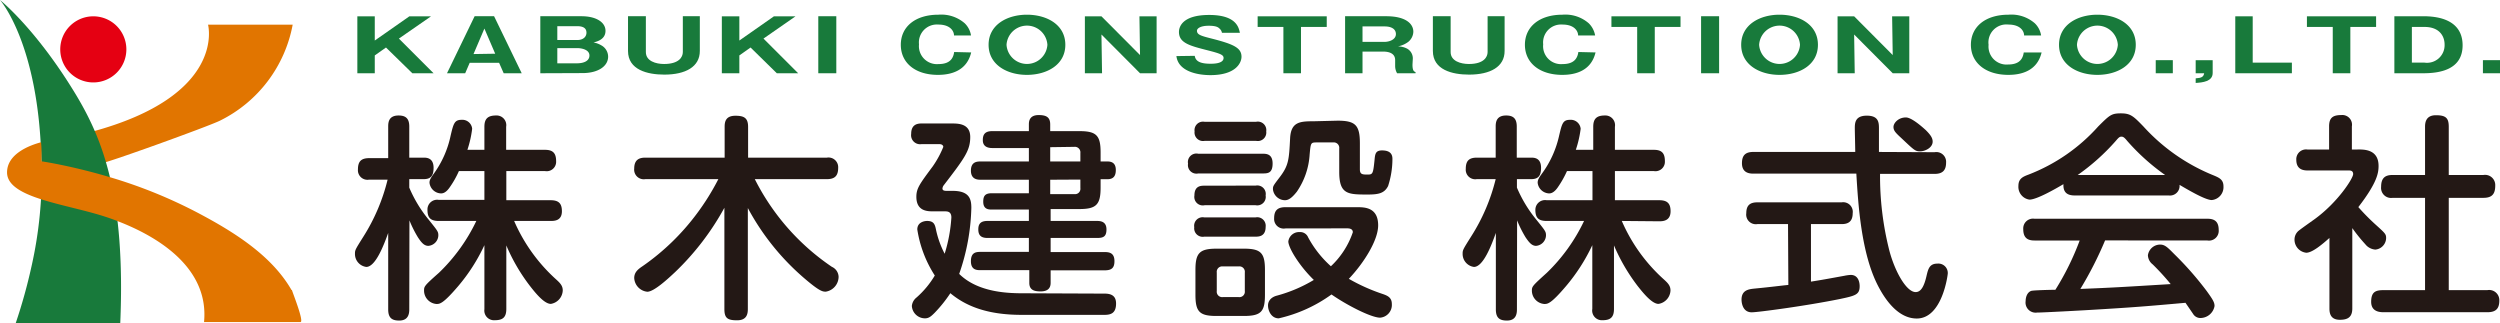 <svg xmlns="http://www.w3.org/2000/svg" viewBox="0 0 294.18 38.05"><defs><style>.cls-1{fill:#e17500;}.cls-2{fill:#e50012;}.cls-3{fill:#187a3b;}.cls-4{fill:#231815;}</style></defs><g id="レイヤー_2" data-name="レイヤー 2"><g id="レイヤー_1-2" data-name="レイヤー 1"><path class="cls-1" d="M24.48,2.9s2.26,8.37-13.82,12.64l1.08,3.71c.07.22,13-4.45,14.18-5.07A15.81,15.81,0,0,0,34.44,2.9Z"/><path class="cls-2" d="M14.87,5.8A3.89,3.89,0,1,1,11,1.92,3.89,3.89,0,0,1,14.87,5.8"/><path class="cls-3" d="M4.87,19C4.58,5.14,0,0,0,0S4.3,3.43,9,11.25c3.08,5.16,5.79,11.89,5.15,26.8H1.84a63,63,0,0,0,1.88-6.76A48.62,48.62,0,0,0,4.89,19.44"/><path class="cls-1" d="M34.31,34.14c-2.37-4.14-6.92-6.92-11-9.08a56.89,56.89,0,0,0-10.38-4.21c-1.53-.46-3.08-.86-4.68-1.22C7.16,19.39,6.08,19.17,5,19H4.89l0-1.09q0-.6-.06-1.17h0c-1.32.35-4,1.35-4,3.55,0,1.52,1.77,2.45,4.11,3.19,2.15.68,4.78,1.2,7,1.88.61.19,1.3.42,2,.7,4.62,1.79,10.69,5.44,10.07,11.84H35.35c.49,0-1-3.65-1-3.79"/><polygon class="cls-3" points="44.1 6.52 44.1 8.62 42.05 8.62 42.05 1.92 44.1 1.92 44.1 4.77 48.17 1.92 50.72 1.92 46.94 4.54 51.02 8.62 48.52 8.62 45.42 5.59 44.1 6.52"/><path class="cls-3" d="M58.27,6.32,57,3.36l-1.28,3Zm-3,1.07-.53,1.23H52.6l3.25-6.71h2.29l3.25,6.71H59.27l-.54-1.23Z"/><path class="cls-3" d="M65.58,7.45H67.9c.73,0,1.46-.24,1.46-.92s-.89-.87-1.46-.87H65.58Zm0-2.74h2.33c.84,0,1.1-.49,1.1-.86s-.17-.77-1.1-.77H65.58Zm-2,3.91V1.91h4.84c1.75,0,2.83.72,2.83,1.72S70.28,4.88,69.84,5a2.52,2.52,0,0,1,.87.31,1.53,1.53,0,0,1,.85,1.35c0,1.15-1.21,1.94-3,1.94Z"/><path class="cls-3" d="M76,1.91V6.13c0,1.06,1.18,1.4,2.14,1.4,1.76,0,2.21-.82,2.21-1.4V1.91h2V6c0,1.86-1.68,2.78-4.18,2.78-2,0-4.27-.57-4.27-2.78V1.91Z"/><polygon class="cls-3" points="87 6.52 87 8.62 84.94 8.62 84.94 1.92 87 1.92 87 4.77 91.07 1.92 93.61 1.92 89.84 4.54 93.92 8.62 91.41 8.62 88.32 5.59 87 6.52"/><rect class="cls-3" x="96.29" y="1.91" width="2.12" height="6.71"/><path class="cls-3" d="M114.28,6.17c-.5,2.1-2.26,2.64-3.91,2.64C107.7,8.81,106,7.4,106,5.27s1.71-3.54,4.42-3.54a4.21,4.21,0,0,1,3.09,1,2.54,2.54,0,0,1,.75,1.44h-2c0-.49-.42-1.28-1.85-1.28a2.11,2.11,0,0,0-2.27,2.33,2.12,2.12,0,0,0,2.3,2.32c1.49,0,1.75-.84,1.84-1.42Z"/><path class="cls-3" d="M118.44,5.27a2.41,2.41,0,0,0,4.81,0,2.41,2.41,0,0,0-4.81,0Zm2.4,3.54c-2.31,0-4.51-1.17-4.51-3.54s2.2-3.54,4.51-3.54,4.52,1.15,4.52,3.54S123.14,8.81,120.84,8.81Z"/><polygon class="cls-3" points="134.15 8.62 129.61 4.06 129.68 8.62 127.66 8.62 127.66 1.92 129.61 1.92 134.15 6.48 134.08 1.92 136.1 1.92 136.1 8.62 134.15 8.62"/><path class="cls-3" d="M140.59,6.57c.1.76.9.93,1.86.93.31,0,1.53,0,1.53-.68,0-.37-.4-.52-1.88-.9-2.07-.53-3.37-.85-3.37-2.16,0-.53.32-2,3.56-2s3.48,1.53,3.61,2.1h-2.11a.87.87,0,0,0-.3-.51c-.13-.12-.34-.32-1.26-.32s-1.38.29-1.38.59c0,.48.52.61,1.77.93,2.59.66,3.47,1.1,3.47,2.13,0,.68-.63,2.16-3.66,2.16-1.44,0-3.78-.4-4-2.24Z"/><polygon class="cls-3" points="153.09 8.62 151.02 8.62 151.02 3.17 147.99 3.17 147.99 1.92 156.12 1.92 156.12 3.17 153.09 3.17 153.09 8.62"/><path class="cls-3" d="M160.33,4.93h2.56c.63,0,1.37-.29,1.37-.92s-.59-.9-1.31-.9h-2.62Zm5.88,2.68c0,.73.19.81.36.87v.14H164.4a1.68,1.68,0,0,1-.23-.86V7.07c0-1-1.15-1-1.47-1h-2.37V8.62h-2.05V1.91h4.84c2.29,0,3.19.88,3.19,1.83a1.6,1.6,0,0,1-.59,1.18,2.92,2.92,0,0,1-1.23.54,2.38,2.38,0,0,1,1,.22,1.31,1.31,0,0,1,.76,1.2Z"/><path class="cls-3" d="M170.7,1.91V6.13c0,1.06,1.19,1.4,2.15,1.4,1.75,0,2.2-.82,2.2-1.4V1.91h2V6c0,1.86-1.68,2.78-4.18,2.78-2,0-4.26-.57-4.26-2.78V1.91Z"/><path class="cls-3" d="M187.75,6.17c-.5,2.1-2.26,2.64-3.91,2.64-2.67,0-4.4-1.41-4.4-3.54s1.71-3.54,4.41-3.54a4.19,4.19,0,0,1,3.09,1,2.63,2.63,0,0,1,.76,1.44h-2c0-.49-.42-1.28-1.84-1.28a2.11,2.11,0,0,0-2.27,2.33,2.11,2.11,0,0,0,2.29,2.32c1.49,0,1.76-.84,1.85-1.42Z"/><polygon class="cls-3" points="194.72 8.62 192.65 8.62 192.65 3.17 189.62 3.17 189.62 1.92 197.75 1.92 197.75 3.17 194.72 3.17 194.72 8.62"/><rect class="cls-3" x="200.17" y="1.91" width="2.12" height="6.71"/><path class="cls-3" d="M207,5.27a2.41,2.41,0,0,0,4.81,0,2.41,2.41,0,0,0-4.81,0Zm2.4,3.54c-2.31,0-4.51-1.17-4.51-3.54s2.2-3.54,4.51-3.54,4.52,1.15,4.52,3.54S211.71,8.81,209.41,8.81Z"/><polygon class="cls-3" points="222.72 8.62 218.18 4.06 218.25 8.62 216.23 8.62 216.23 1.92 218.18 1.92 222.72 6.48 222.65 1.92 224.67 1.92 224.67 8.62 222.72 8.62"/><path class="cls-3" d="M240.24,6.17c-.5,2.1-2.26,2.64-3.91,2.64-2.67,0-4.41-1.41-4.41-3.54s1.71-3.54,4.42-3.54a4.21,4.21,0,0,1,3.09,1,2.54,2.54,0,0,1,.75,1.44h-2c0-.49-.42-1.28-1.85-1.28A2.11,2.11,0,0,0,234,5.27a2.12,2.12,0,0,0,2.3,2.32c1.49,0,1.75-.84,1.84-1.42Z"/><path class="cls-3" d="M244.4,5.27a2.41,2.41,0,0,0,4.81,0,2.41,2.41,0,0,0-4.81,0Zm2.4,3.54c-2.31,0-4.51-1.17-4.51-3.54s2.2-3.54,4.51-3.54,4.52,1.15,4.52,3.54S249.1,8.81,246.8,8.81Z"/><rect class="cls-3" x="253.67" y="7.08" width="2.01" height="1.54"/><path class="cls-3" d="M258.37,8.62V7.08h2V8.59c0,1-1.19,1.12-2,1.17V9.22c.72-.05.92-.18,1-.6Z"/><polygon class="cls-3" points="263.03 8.62 263.03 1.92 265.08 1.92 265.08 7.37 269.69 7.37 269.69 8.62 263.03 8.62"/><polygon class="cls-3" points="276.57 8.62 274.5 8.62 274.5 3.17 271.46 3.17 271.46 1.92 279.6 1.92 279.6 3.17 276.57 3.17 276.57 8.62"/><path class="cls-3" d="M283.81,7.37h1.49a2.07,2.07,0,0,0,2.36-2.13c0-1-.62-2.07-2.36-2.07h-1.49Zm-2.06-5.46h3.39c3.11,0,4.64,1.25,4.64,3.42,0,2.92-2.78,3.29-4.64,3.29h-3.39Z"/><rect class="cls-3" x="292.17" y="7.08" width="2.01" height="1.54"/><path class="cls-4" d="M60.5,26a19.9,19.9,0,0,0,4.93,6.87c.51.46.79.77.79,1.31a1.67,1.67,0,0,1-1.4,1.58c-.77,0-1.79-1.25-2.45-2.1a21.63,21.63,0,0,1-2.79-4.78v7.47c0,1-.43,1.33-1.35,1.33A1.14,1.14,0,0,1,57,36.39V28.85a21.21,21.21,0,0,1-3.11,4.85c-1.77,2.07-2.15,2.07-2.53,2.07a1.58,1.58,0,0,1-1.46-1.55c0-.52,0-.57,1.76-2.13A20.91,20.91,0,0,0,56.05,26H51.63c-1,0-1.33-.41-1.33-1.31a1.14,1.14,0,0,1,1.33-1.17H57V20.13H54a11,11,0,0,1-1.1,1.94c-.38.54-.71.69-1,.69a1.41,1.41,0,0,1-1.36-1.25c0-.28.08-.48.49-1.05a11.69,11.69,0,0,0,2-4.52c.33-1.38.44-1.84,1.28-1.84a1.16,1.16,0,0,1,1.25,1.05A12.62,12.62,0,0,1,55,17.63h2V14.92c0-.9.36-1.33,1.36-1.33a1.14,1.14,0,0,1,1.2,1.33v2.71h4.57c.92,0,1.31.38,1.31,1.33a1.11,1.11,0,0,1-1.31,1.17H59.58v3.43h5.21c.95,0,1.33.38,1.33,1.3C66.12,26,65.2,26,64.79,26ZM48.16,36.41c0,.51-.11,1.31-1.18,1.31-.84,0-1.3-.29-1.3-1.31v-9c-.51,1.43-1.49,4-2.58,4a1.53,1.53,0,0,1-1.33-1.51c0-.48,0-.48,1-2.07a22.44,22.44,0,0,0,2.84-6.69H43.43a1.12,1.12,0,0,1-1.31-1.2c0-.9.34-1.33,1.31-1.33h2.25V14.89c0-.51.07-1.3,1.22-1.3.85,0,1.26.36,1.26,1.3v3.66h1.68c.33,0,1.18,0,1.18,1.2,0,.94-.33,1.33-1.18,1.33H48.16v1a15.4,15.4,0,0,0,2.17,3.63c1.17,1.46,1.25,1.53,1.25,2a1.27,1.27,0,0,1-1.18,1.22c-.51,0-.84-.43-1.22-1a13.43,13.43,0,0,1-1-2Z"/><path class="cls-4" d="M88,36.36c0,.59-.13,1.33-1.26,1.33s-1.5-.25-1.5-1.33V24.45A31.18,31.18,0,0,1,79.46,32c-.84.79-2.5,2.33-3.29,2.33a1.71,1.71,0,0,1-1.54-1.61c0-.69.46-1.05,1-1.41A27.46,27.46,0,0,0,82,25.14a28.3,28.3,0,0,0,2.53-4.06H75.94a1.13,1.13,0,0,1-1.31-1.25c0-1.08.64-1.28,1.31-1.28h9.33V14.92c0-.59.12-1.3,1.27-1.3,1,0,1.49.25,1.49,1.3v3.63H97.3a1.14,1.14,0,0,1,1.33,1.2c0,1-.46,1.33-1.33,1.33H88.82A27.22,27.22,0,0,0,97.89,31.4a1.33,1.33,0,0,1,.79,1.18,1.79,1.79,0,0,1-1.5,1.74c-.36,0-.69,0-2.46-1.51A28.78,28.78,0,0,1,88,24.48Z"/><path class="cls-4" d="M123.58,21.15v1.69h2.83a.63.63,0,0,0,.72-.71v-1Zm0-3.83V19h3.55V18a.65.65,0,0,0-.72-.72ZM127,15.43c2,0,2.51.49,2.51,2.5V19h.79c.41,0,1,.1,1,1,0,.69-.26,1.09-1,1.09h-.79v1c0,2-.52,2.51-2.51,2.51h-3.37V26h5.49c.51,0,1.08.15,1.08,1s-.39,1-1.08,1h-5.49v1.66h6.36c.59,0,1.15.13,1.15,1.07,0,.79-.33,1.08-1.15,1.08h-6.36v1.48c0,.74-.49,1-1.18,1s-1.33-.13-1.33-1V31.79H115.4c-.43,0-1.15,0-1.15-1.05s.61-1.1,1.15-1.1h5.67V28h-4.88c-.74,0-1.07-.31-1.07-1,0-.49.13-1,1.07-1h4.88V24.66H116.7c-.41,0-1-.05-1-.92,0-.67.21-1,1-1h4.37V21.15h-5.65c-.33,0-1.17,0-1.17-1.07S115,19,115.42,19h5.65V17.42h-4.32c-.48,0-1.1-.15-1.1-.92,0-.53.13-1.07,1.1-1.07h4.32v-.79c0-.39.08-1.1,1.15-1.1.87,0,1.36.23,1.36,1.1v.79Zm3,19.12c1.05,0,1.33.51,1.33,1.17,0,1.13-.61,1.33-1.35,1.33h-9.79c-4.17,0-6.65-1.12-8.36-2.55a15.88,15.88,0,0,1-1.84,2.3c-.43.43-.69.66-1.15.66A1.55,1.55,0,0,1,107.3,36a1.45,1.45,0,0,1,.56-1A10.82,10.82,0,0,0,110,32.42,13.85,13.85,0,0,1,107.94,27c0-.89.89-1,1.15-1,.84,0,.94.46,1.07,1.12a11.22,11.22,0,0,0,1,2.74,18,18,0,0,0,.79-4.27c0-.72-.49-.72-.77-.72h-1.35c-.67,0-2,0-2-1.71,0-1,.39-1.51,1.94-3.6A11.51,11.51,0,0,0,111,17.29c0-.15-.13-.33-.46-.33h-2.1a1.06,1.06,0,0,1-1.22-1.2c0-1.07.66-1.23,1.22-1.23H112c.74,0,2.17,0,2.17,1.59s-.66,2.48-3.11,5.67a.74.74,0,0,0-.16.39c0,.28.31.28.56.28h.64c2,0,2.2,1,2.2,2a25.24,25.24,0,0,1-1.43,7.77c2.3,2.28,6.06,2.28,7.67,2.28Z"/><path class="cls-4" d="M157.39,14.2c2.09,0,2.63.51,2.63,2.66v3.07c0,.61.33.61.92.61s.64-.1.8-1.66c.07-.74.1-1.18.89-1.18,1.12,0,1.22.62,1.22,1a10.34,10.34,0,0,1-.51,3.19c-.43.84-1.09,1-2.37,1-2.35,0-3.38,0-3.38-2.66V17.48a.64.64,0,0,0-.71-.72H155c-.76,0-.76,0-.89,1.4a8.66,8.66,0,0,1-1.51,4.4c-.61.77-1,1-1.41,1a1.44,1.44,0,0,1-1.4-1.28c0-.36,0-.39.76-1.38,1.1-1.43,1.13-2.1,1.26-4.63.1-1.94,1.17-2,2.78-2Zm-6.13,12.68a1.13,1.13,0,0,1-1.33-1.2c0-.92.41-1.3,1.33-1.3h8.4c.9,0,2.51,0,2.51,2.14,0,1.74-1.66,4.4-3.45,6.29a21.84,21.84,0,0,0,4.06,1.81c.49.18,1,.39,1,1.15a1.5,1.5,0,0,1-1.38,1.61c-1.05,0-3.93-1.48-5.72-2.73a17,17,0,0,1-6.21,2.81c-.87,0-1.26-.89-1.26-1.51s.46-1,1-1.15a17.07,17.07,0,0,0,4.39-1.86c-1.76-1.71-3-3.81-3-4.53a1.27,1.27,0,0,1,1.33-1.1,1,1,0,0,1,1,.62,12.5,12.5,0,0,0,2.68,3.4,9.8,9.8,0,0,0,2.58-4c0-.46-.51-.46-.71-.46Zm-4.78,5.19a.64.64,0,0,0-.72-.72h-1.87a.64.64,0,0,0-.71.72v2.17a.64.64,0,0,0,.71.72h1.87a.64.64,0,0,0,.72-.72Zm2.37,2.61c0,2-.46,2.5-2.5,2.5h-3.2c-2,0-2.48-.49-2.48-2.5V31.76c0-2,.49-2.5,2.51-2.5h3.17c2,0,2.5.48,2.5,2.5Zm-1.1-9.1a1,1,0,0,1,1.18,1.12c0,1.15-.84,1.15-1.23,1.15h-6a1,1,0,0,1-1.17-1.12,1,1,0,0,1,1.17-1.15Zm0-3.74A1,1,0,0,1,148.93,23a1,1,0,0,1-1.18,1.15h-6A1,1,0,0,1,140.55,23c0-1.12.74-1.15,1.17-1.15Zm.06-7.51A1,1,0,0,1,149,15.46a1,1,0,0,1-1.17,1.12h-6.09a1,1,0,0,1-1.17-1.12,1,1,0,0,1,1.17-1.13Zm.76,3.76c.41,0,1.18,0,1.18,1.15s-.57,1.17-1.18,1.17H141a1,1,0,0,1-1.2-1.15,1,1,0,0,1,1.2-1.17Z"/><path class="cls-4" d="M190.84,26a19.78,19.78,0,0,0,4.94,6.87c.51.46.79.77.79,1.31a1.67,1.67,0,0,1-1.41,1.58c-.76,0-1.78-1.25-2.45-2.1a22.06,22.06,0,0,1-2.79-4.78v7.47c0,1-.43,1.33-1.35,1.33a1.14,1.14,0,0,1-1.2-1.33V28.85a21.74,21.74,0,0,1-3.12,4.85c-1.76,2.07-2.14,2.07-2.53,2.07a1.58,1.58,0,0,1-1.46-1.55c0-.52.05-.57,1.77-2.13A20.91,20.91,0,0,0,186.4,26H182c-1,0-1.33-.41-1.33-1.31A1.14,1.14,0,0,1,182,23.56h5.39V20.13h-3a11.7,11.7,0,0,1-1.1,1.94c-.38.54-.72.69-1,.69a1.41,1.41,0,0,1-1.35-1.25c0-.28.07-.48.48-1.05a11.87,11.87,0,0,0,2.05-4.52c.33-1.38.43-1.84,1.27-1.84a1.17,1.17,0,0,1,1.26,1.05,12.65,12.65,0,0,1-.57,2.48h2.05V14.92c0-.9.36-1.33,1.35-1.33a1.14,1.14,0,0,1,1.2,1.33v2.71h4.58c.92,0,1.3.38,1.3,1.33a1.11,1.11,0,0,1-1.3,1.17h-4.58v3.43h5.22c.94,0,1.33.38,1.33,1.3,0,1.15-.92,1.18-1.33,1.18ZM178.5,36.41c0,.51-.1,1.31-1.17,1.31-.85,0-1.31-.29-1.31-1.31v-9c-.51,1.43-1.48,4-2.58,4a1.54,1.54,0,0,1-1.33-1.51c0-.48,0-.48,1-2.07A22.45,22.45,0,0,0,176,21.08h-2.22a1.12,1.12,0,0,1-1.3-1.2c0-.9.33-1.33,1.3-1.33H176V14.89c0-.51.08-1.3,1.23-1.3.84,0,1.25.36,1.25,1.3v3.66h1.69c.33,0,1.17,0,1.17,1.2,0,.94-.33,1.33-1.17,1.33H178.5v1a15.4,15.4,0,0,0,2.17,3.63c1.18,1.46,1.25,1.53,1.25,2a1.27,1.27,0,0,1-1.17,1.22c-.51,0-.84-.43-1.23-1a13.43,13.43,0,0,1-1-2Z"/><path class="cls-4" d="M226.6,15.3c.51.51.82.9.82,1.36,0,.74-.92,1.15-1.48,1.15s-.69-.13-2.13-1.49c-.71-.66-1-.92-1-1.38s.57-1.12,1.46-1.12C225,13.82,226.37,15.1,226.6,15.3Zm1.05,2.61A1.15,1.15,0,0,1,229,19.14c0,.92-.44,1.32-1.33,1.32h-6.44a35.55,35.55,0,0,0,1.12,9.13c.67,2.45,2,4.78,3.07,4.78.61,0,1-.64,1.3-2,.18-.74.34-1.35,1.26-1.35a1.11,1.11,0,0,1,1.22,1.14c0,.18-.64,5.32-3.65,5.32-2.33,0-3.86-2.5-4.55-3.83-2-3.84-2.35-9.69-2.56-13.22H206.31c-.44,0-1.33-.07-1.33-1.22,0-.9.38-1.33,1.33-1.33h12c0-.43-.05-2.45-.05-2.76,0-.61,0-1.51,1.41-1.51s1.43.82,1.43,1.53v.44c0,.36,0,2,0,2.3ZM210.4,26.37h-3.61a1.13,1.13,0,0,1-1.3-1.28c0-.92.43-1.28,1.3-1.28h9.92a1.13,1.13,0,0,1,1.3,1.28c0,1.05-.61,1.28-1.3,1.28H213.1v6.77c1.44-.23,1.69-.28,3.94-.69a4.84,4.84,0,0,1,.74-.1c.92,0,1.05.92,1.05,1.33,0,1-.51,1.12-2.35,1.51-4,.81-9.64,1.56-10.35,1.56-1.18,0-1.2-1.36-1.2-1.49,0-1.12.84-1.23,1.51-1.3,2.09-.2,3.22-.36,4-.43Z"/><path class="cls-4" d="M254.77,20.59a25.2,25.2,0,0,1-4.45-4c-.31-.38-.46-.51-.69-.51s-.36.15-.67.51a25.26,25.26,0,0,1-4.47,4Zm-7.06,7.7A43,43,0,0,1,244.8,34c4-.16,4.67-.21,10.63-.57a28.68,28.68,0,0,0-2.12-2.32,1.41,1.41,0,0,1-.56-1.08,1.46,1.46,0,0,1,1.43-1.25c.56,0,.87.31,1.68,1.13a38.18,38.18,0,0,1,3.81,4.34c.72,1,.92,1.33.92,1.76a1.7,1.7,0,0,1-1.66,1.41,1,1,0,0,1-.87-.49l-.89-1.3c-4.58.41-6.16.54-11.22.84-.95.06-5.57.31-6.24.31a1.19,1.19,0,0,1-1.35-1.35c0-.31.1-1,.66-1.2.26-.08,2.38-.13,2.84-.13a31.56,31.56,0,0,0,2.86-5.8H239.4c-.79,0-1.32-.29-1.32-1.34a1.15,1.15,0,0,1,1.32-1.22h20.35c.82,0,1.33.31,1.33,1.33a1.15,1.15,0,0,1-1.33,1.23ZM244.13,23c-.71,0-1.38-.23-1.32-1.33-1,.59-3.15,1.82-4,1.82a1.52,1.52,0,0,1-1.3-1.61c0-.85.51-1.08,1.18-1.33a21.24,21.24,0,0,0,8.22-5.68c1.34-1.33,1.54-1.53,2.66-1.53s1.46.31,2.64,1.53a22.54,22.54,0,0,0,8.3,5.78c.67.28,1.13.51,1.13,1.28a1.52,1.52,0,0,1-1.38,1.61c-.77,0-2.89-1.26-3.79-1.79A1.13,1.13,0,0,1,255.2,23Z"/><path class="cls-4" d="M292.23,20.59a1.2,1.2,0,0,1,1.39,1.25c0,1-.39,1.44-1.39,1.44h-4.08V34.14h4.54a1.2,1.2,0,0,1,1.41,1.23c0,1-.46,1.37-1.41,1.37H280.53c-.39,0-1.51,0-1.51-1.22s.56-1.38,1.51-1.38h4.83V23.28h-3.81A1.18,1.18,0,0,1,280.19,22c0-1.08.49-1.41,1.36-1.41h3.81V14.92c0-.51.1-1.36,1.28-1.36s1.51.34,1.51,1.36v5.67Zm-14.62-3c.87,0,2.28.15,2.28,1.94,0,.8-.15,1.95-2.38,4.84a25.37,25.37,0,0,0,2.12,2.14c1.05.95,1.15,1.05,1.15,1.51a1.39,1.39,0,0,1-1.27,1.35,1.66,1.66,0,0,1-1.18-.63,18.74,18.74,0,0,1-1.53-1.9v9.46c0,1-.51,1.33-1.46,1.33-1.12,0-1.23-.79-1.23-1.33V28c-.81.72-2,1.74-2.73,1.74A1.55,1.55,0,0,1,270,28.16a1.35,1.35,0,0,1,.39-.92c.1-.13,1.63-1.2,1.92-1.41,2.78-2,4.59-4.85,4.59-5.34s-.43-.43-.74-.43h-4.6c-.56,0-1.35-.13-1.35-1.26a1.15,1.15,0,0,1,1.35-1.2h2.51V14.87c0-1,.43-1.33,1.43-1.33a1.14,1.14,0,0,1,1.25,1.33V17.6Z"/></g></g></svg>